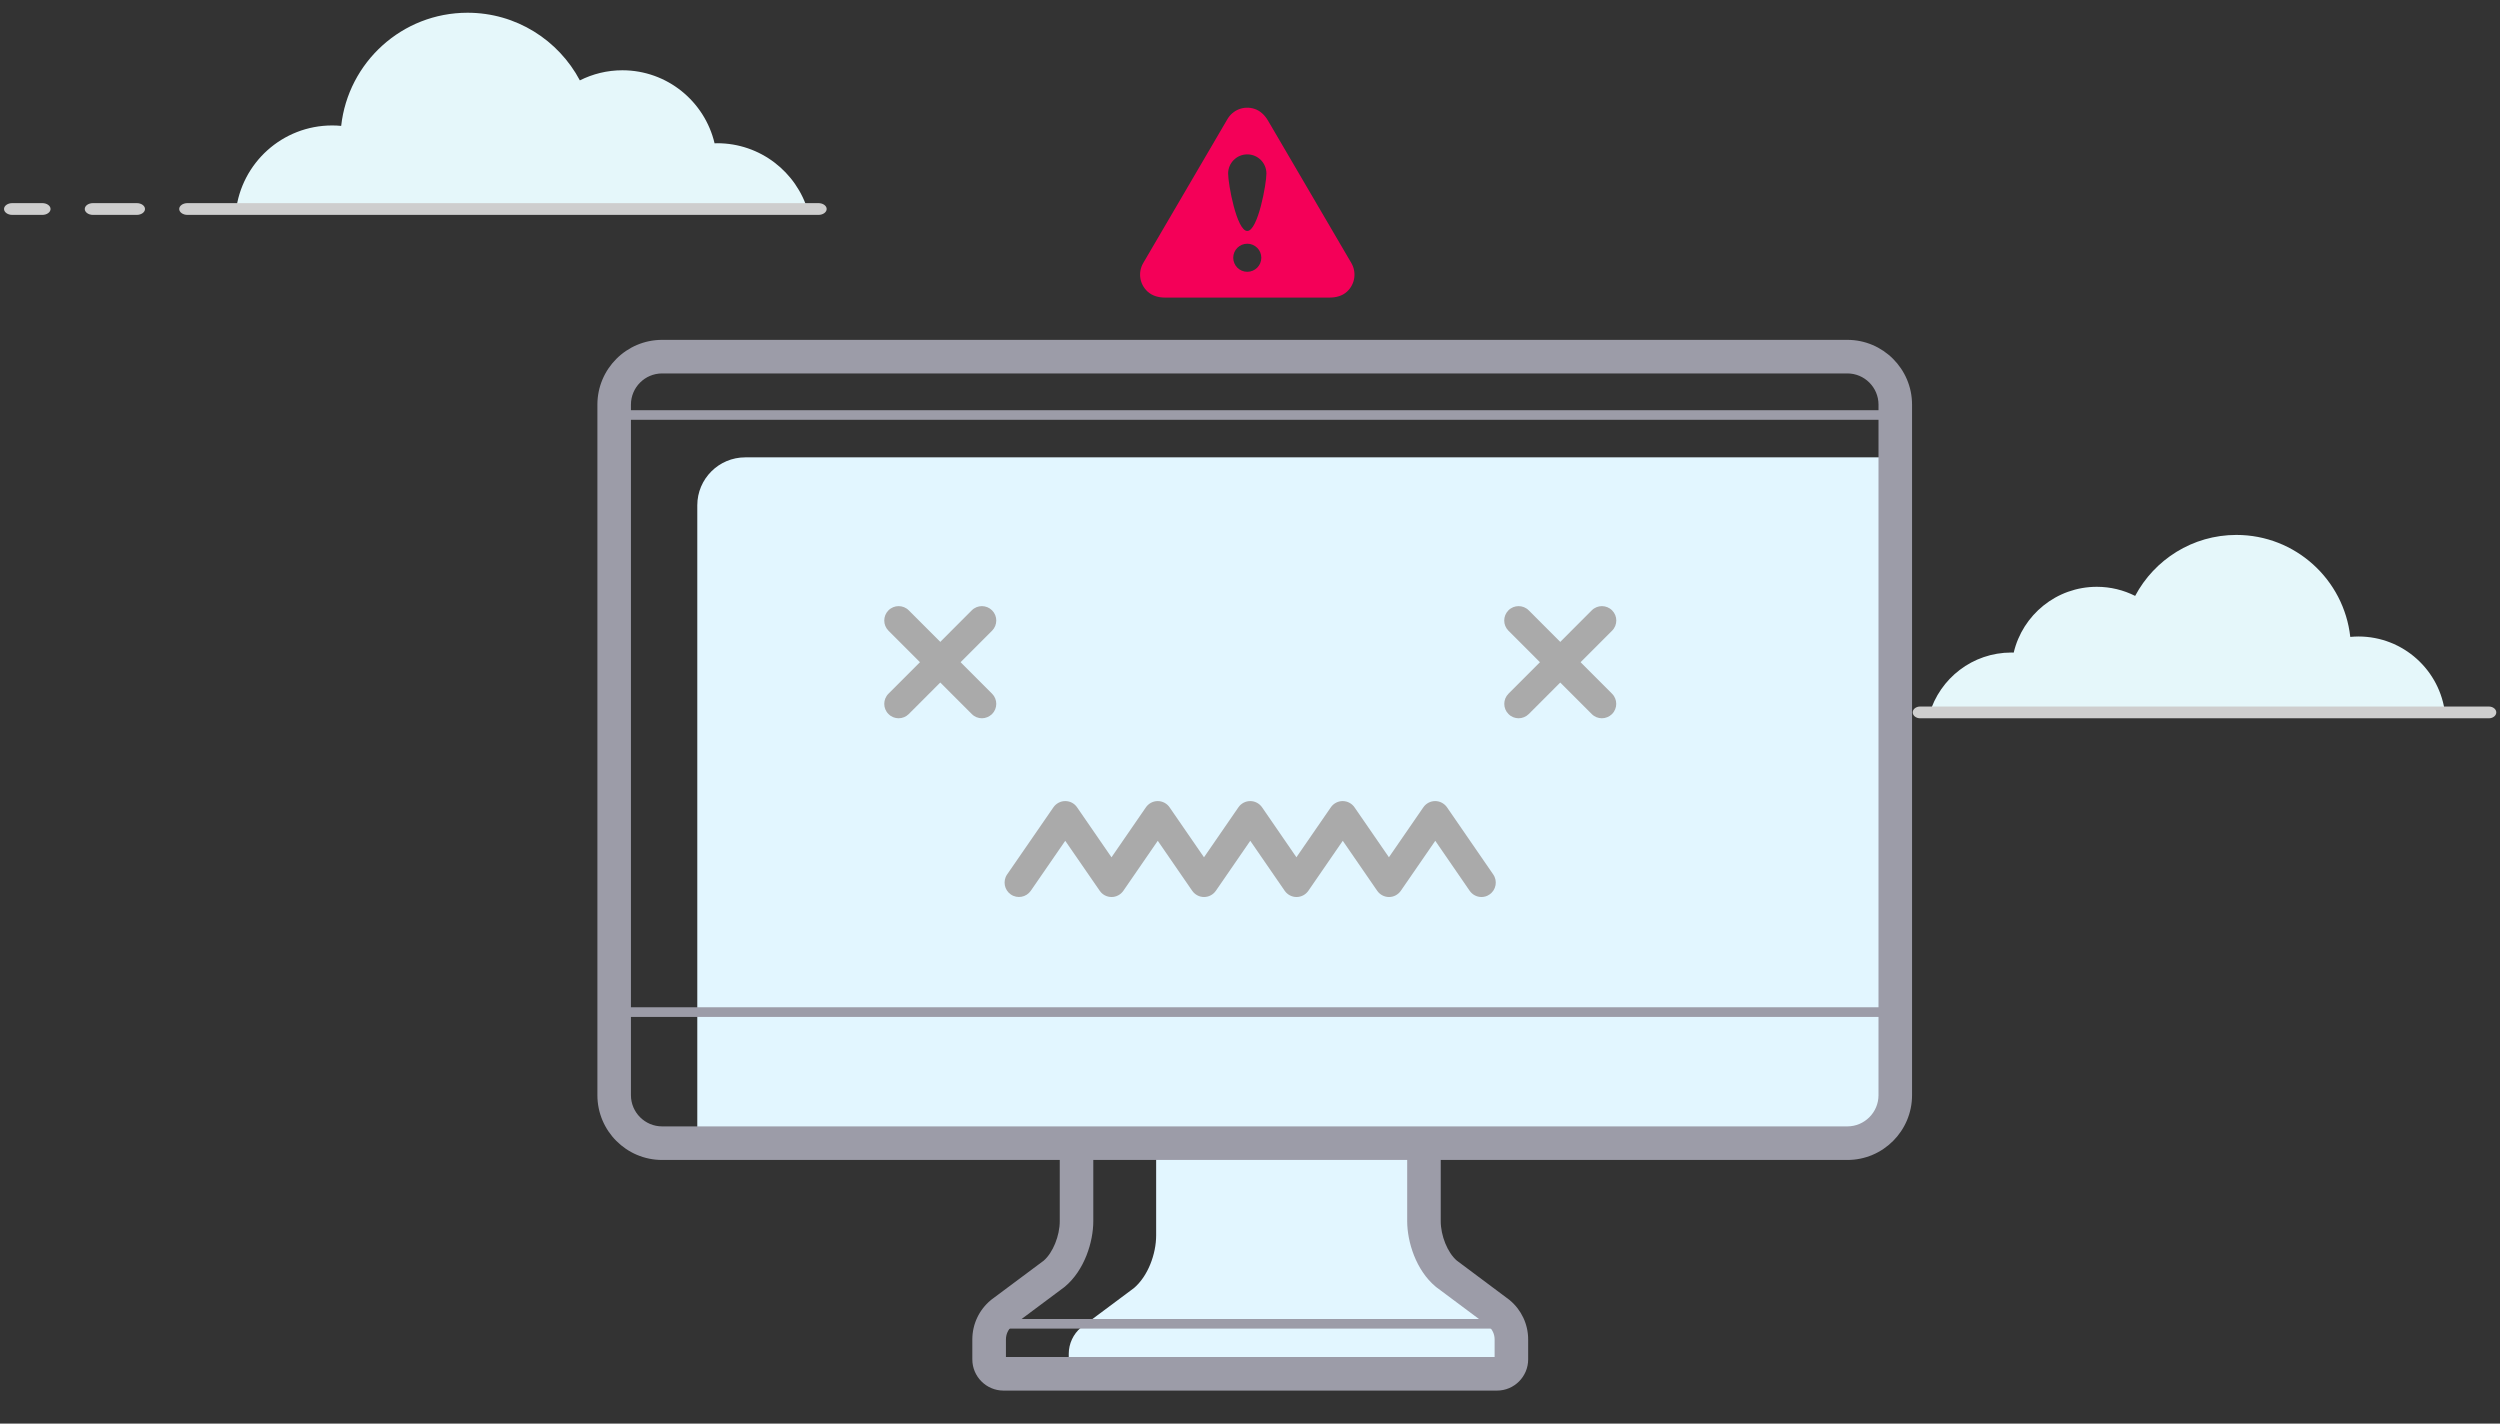 <svg width="72" height="41" viewBox="0 0 72 41" fill="none" xmlns="http://www.w3.org/2000/svg">
<rect x="0" y="0" width="72" height="41" fill="#333333" stroke="none"/>
<path d="M54.455 13.172V31.542C54.455 32.306 53.837 32.923 53.075 32.923H20.082V14.553C20.082 13.791 20.701 13.172 21.463 13.172H54.455Z" fill="#E2F6FF"/>
<path d="M43.528 38.576V39.151C43.528 39.379 43.342 39.565 43.114 39.565H30.78V38.991C30.78 38.698 30.91 38.42 31.133 38.233L32.654 37.099C33.061 36.757 33.297 36.115 33.297 35.583V33.361H41.009V35.169C41.009 35.701 41.245 36.343 41.654 36.684L43.173 37.818C43.398 38.006 43.528 38.284 43.528 38.576Z" fill="#E2F6FF"/>
<path d="M55.568 20.561H70.42C70.279 19.306 69.214 18.331 67.922 18.331C67.843 18.331 67.765 18.336 67.688 18.343C67.506 16.692 66.107 15.406 64.408 15.406C63.145 15.406 62.047 16.118 61.492 17.162C61.161 16.995 60.786 16.9 60.389 16.9C59.225 16.9 58.251 17.709 57.995 18.795C57.972 18.794 57.95 18.793 57.928 18.793C56.809 18.793 55.866 19.539 55.568 20.561Z" fill="#E5F7FA"/>
<path d="M71.679 20.687H55.299C55.182 20.687 55.086 20.61 55.086 20.517C55.086 20.424 55.182 20.348 55.299 20.348H71.679C71.797 20.348 71.893 20.424 71.893 20.517C71.893 20.61 71.798 20.687 71.679 20.687Z" fill="#CECECE"/>
<path d="M28.279 20.686C28.173 20.686 28.067 20.646 27.987 20.564L25.588 18.164C25.426 18.002 25.426 17.74 25.588 17.578C25.749 17.416 26.012 17.416 26.173 17.578L28.572 19.979C28.733 20.14 28.733 20.403 28.572 20.564C28.49 20.644 28.384 20.686 28.279 20.686Z" fill="#AAAAAA"/>
<path d="M25.881 20.686C25.774 20.686 25.668 20.646 25.588 20.564C25.426 20.403 25.426 20.14 25.588 19.979L27.987 17.578C28.148 17.416 28.41 17.416 28.572 17.578C28.733 17.74 28.733 18.002 28.572 18.164L26.173 20.564C26.093 20.644 25.987 20.686 25.881 20.686Z" fill="#AAAAAA"/>
<path d="M46.134 20.686C46.028 20.686 45.922 20.646 45.842 20.564L43.443 18.164C43.281 18.002 43.281 17.74 43.443 17.578C43.604 17.416 43.867 17.416 44.028 17.578L46.427 19.979C46.588 20.14 46.588 20.403 46.427 20.564C46.347 20.644 46.24 20.686 46.134 20.686Z" fill="#AAAAAA"/>
<path d="M43.737 20.686C43.63 20.686 43.524 20.646 43.444 20.564C43.283 20.403 43.283 20.14 43.444 19.979L45.843 17.578C46.004 17.416 46.267 17.416 46.428 17.578C46.59 17.74 46.59 18.002 46.428 18.164L44.029 20.564C43.948 20.644 43.842 20.686 43.737 20.686Z" fill="#AAAAAA"/>
<path d="M42.667 25.834C42.536 25.834 42.407 25.771 42.326 25.654L41.336 24.215L40.344 25.654C40.267 25.766 40.14 25.834 40.004 25.834C39.867 25.834 39.74 25.766 39.663 25.654L38.672 24.215L37.681 25.654C37.604 25.766 37.477 25.834 37.34 25.834C37.203 25.834 37.076 25.766 36.999 25.654L36.008 24.215L35.017 25.654C34.94 25.766 34.813 25.834 34.676 25.834C34.54 25.834 34.413 25.766 34.335 25.654L33.344 24.215L32.353 25.654C32.276 25.766 32.149 25.834 32.013 25.834C31.876 25.834 31.749 25.767 31.672 25.654L30.679 24.215L29.687 25.654C29.557 25.842 29.299 25.89 29.111 25.76C28.924 25.631 28.875 25.372 29.005 25.184L30.338 23.251C30.416 23.139 30.543 23.071 30.679 23.071C30.816 23.071 30.943 23.137 31.02 23.251L32.011 24.69L33.002 23.251C33.08 23.139 33.206 23.071 33.343 23.071C33.48 23.071 33.607 23.139 33.684 23.251L34.675 24.69L35.666 23.251C35.743 23.139 35.87 23.071 36.007 23.071C36.143 23.071 36.27 23.139 36.348 23.251L37.337 24.689L38.328 23.251C38.405 23.139 38.532 23.071 38.669 23.071C38.806 23.071 38.933 23.139 39.01 23.251L40.001 24.689L40.992 23.251C41.069 23.139 41.196 23.071 41.333 23.071C41.469 23.071 41.596 23.139 41.674 23.251L43.005 25.184C43.135 25.372 43.088 25.631 42.899 25.76C42.83 25.81 42.749 25.834 42.667 25.834Z" fill="#AAAAAA"/>
<path d="M43.529 38.264H28.486C28.41 38.264 28.348 38.202 28.348 38.126C28.348 38.05 28.41 37.988 28.486 37.988H43.529C43.605 37.988 43.667 38.05 43.667 38.126C43.667 38.202 43.605 38.264 43.529 38.264Z" fill="#9C9CA8"/>
<path d="M53.204 33.407H19.069C18.042 33.407 17.205 32.57 17.205 31.542V11.653C17.205 10.625 18.042 9.788 19.069 9.788H53.204C54.23 9.788 55.067 10.625 55.067 11.653V31.542C55.067 32.57 54.232 33.407 53.204 33.407ZM19.069 10.755C18.574 10.755 18.171 11.158 18.171 11.653V31.542C18.171 32.036 18.574 32.44 19.069 32.44H53.204C53.698 32.44 54.101 32.036 54.101 31.542V11.653C54.101 11.158 53.698 10.755 53.204 10.755H19.069Z" fill="#9C9CA8"/>
<path d="M54.584 12.091H17.689C17.613 12.091 17.55 12.028 17.55 11.953C17.55 11.877 17.613 11.814 17.689 11.814H54.584C54.66 11.814 54.722 11.877 54.722 11.953C54.722 12.028 54.661 12.091 54.584 12.091Z" fill="#9C9CA8"/>
<path d="M54.584 29.287H17.689C17.613 29.287 17.55 29.224 17.55 29.148C17.55 29.072 17.613 29.01 17.689 29.01H54.584C54.66 29.01 54.722 29.072 54.722 29.148C54.722 29.224 54.661 29.287 54.584 29.287Z" fill="#9C9CA8"/>
<path d="M43.114 40.049H28.9C28.406 40.049 28.003 39.645 28.003 39.151V38.576C28.003 38.139 28.196 37.727 28.532 37.447C28.539 37.441 28.546 37.435 28.552 37.43L30.06 36.306C30.323 36.078 30.521 35.592 30.521 35.169V32.947C30.521 32.68 30.737 32.463 31.004 32.463C31.27 32.463 31.487 32.68 31.487 32.947V35.169C31.487 35.767 31.234 36.582 30.671 37.054C30.664 37.06 30.657 37.065 30.65 37.071L29.143 38.195C29.033 38.291 28.971 38.429 28.971 38.575V39.081H43.045V38.575C43.045 38.429 42.983 38.291 42.873 38.195L41.366 37.071C41.359 37.065 41.352 37.06 41.345 37.054C40.781 36.582 40.527 35.767 40.527 35.168V32.945C40.527 32.679 40.743 32.462 41.01 32.462C41.276 32.462 41.493 32.679 41.493 32.945V35.168C41.493 35.59 41.69 36.076 41.955 36.304L43.462 37.43C43.469 37.435 43.476 37.441 43.483 37.447C43.818 37.727 44.011 38.139 44.011 38.576V39.151C44.011 39.645 43.61 40.049 43.114 40.049Z" fill="#9C9CA8"/>
<path d="M23.273 6.086H6.794C6.952 4.694 8.133 3.613 9.567 3.613C9.654 3.613 9.741 3.617 9.826 3.626C10.028 1.793 11.58 0.367 13.465 0.367C14.867 0.367 16.085 1.157 16.7 2.315C17.068 2.13 17.484 2.024 17.924 2.024C19.215 2.024 20.296 2.923 20.58 4.128C20.605 4.126 20.63 4.125 20.655 4.125C21.895 4.125 22.942 4.953 23.273 6.086Z" fill="#E5F7FA"/>
<path d="M23.572 6.189H5.398C5.268 6.189 5.161 6.112 5.161 6.019C5.161 5.926 5.268 5.85 5.398 5.85H23.572C23.702 5.85 23.808 5.926 23.808 6.019C23.808 6.112 23.703 6.189 23.572 6.189Z" fill="#CECECE"/>
<path d="M3.939 6.189H2.677C2.547 6.189 2.441 6.112 2.441 6.019C2.441 5.926 2.547 5.85 2.677 5.85H3.939C4.07 5.85 4.176 5.926 4.176 6.019C4.176 6.112 4.07 6.189 3.939 6.189Z" fill="#CECECE"/>
<path d="M1.219 6.189H0.353C0.222 6.189 0.116 6.112 0.116 6.019C0.116 5.926 0.222 5.85 0.353 5.85H1.219C1.35 5.85 1.456 5.926 1.456 6.019C1.456 6.112 1.35 6.189 1.219 6.189Z" fill="#CECECE"/>
<path d="M38.918 7.574L36.517 3.471C36.428 3.319 36.294 3.187 36.126 3.134C35.819 3.036 35.504 3.168 35.351 3.429L32.926 7.574C32.771 7.837 32.813 8.179 33.052 8.399C33.184 8.519 33.365 8.57 33.544 8.57H38.301C38.481 8.57 38.662 8.521 38.794 8.399C39.031 8.179 39.072 7.837 38.918 7.574ZM35.922 7.828C35.699 7.828 35.517 7.647 35.517 7.423C35.517 7.2 35.699 7.019 35.922 7.019C36.145 7.019 36.326 7.2 36.326 7.423C36.326 7.647 36.145 7.828 35.922 7.828ZM35.922 6.652C35.617 6.652 35.37 5.303 35.37 4.998C35.37 4.693 35.617 4.446 35.922 4.446C36.227 4.446 36.473 4.693 36.473 4.998C36.473 5.301 36.227 6.652 35.922 6.652Z" fill="#F40058"/>
</svg>
